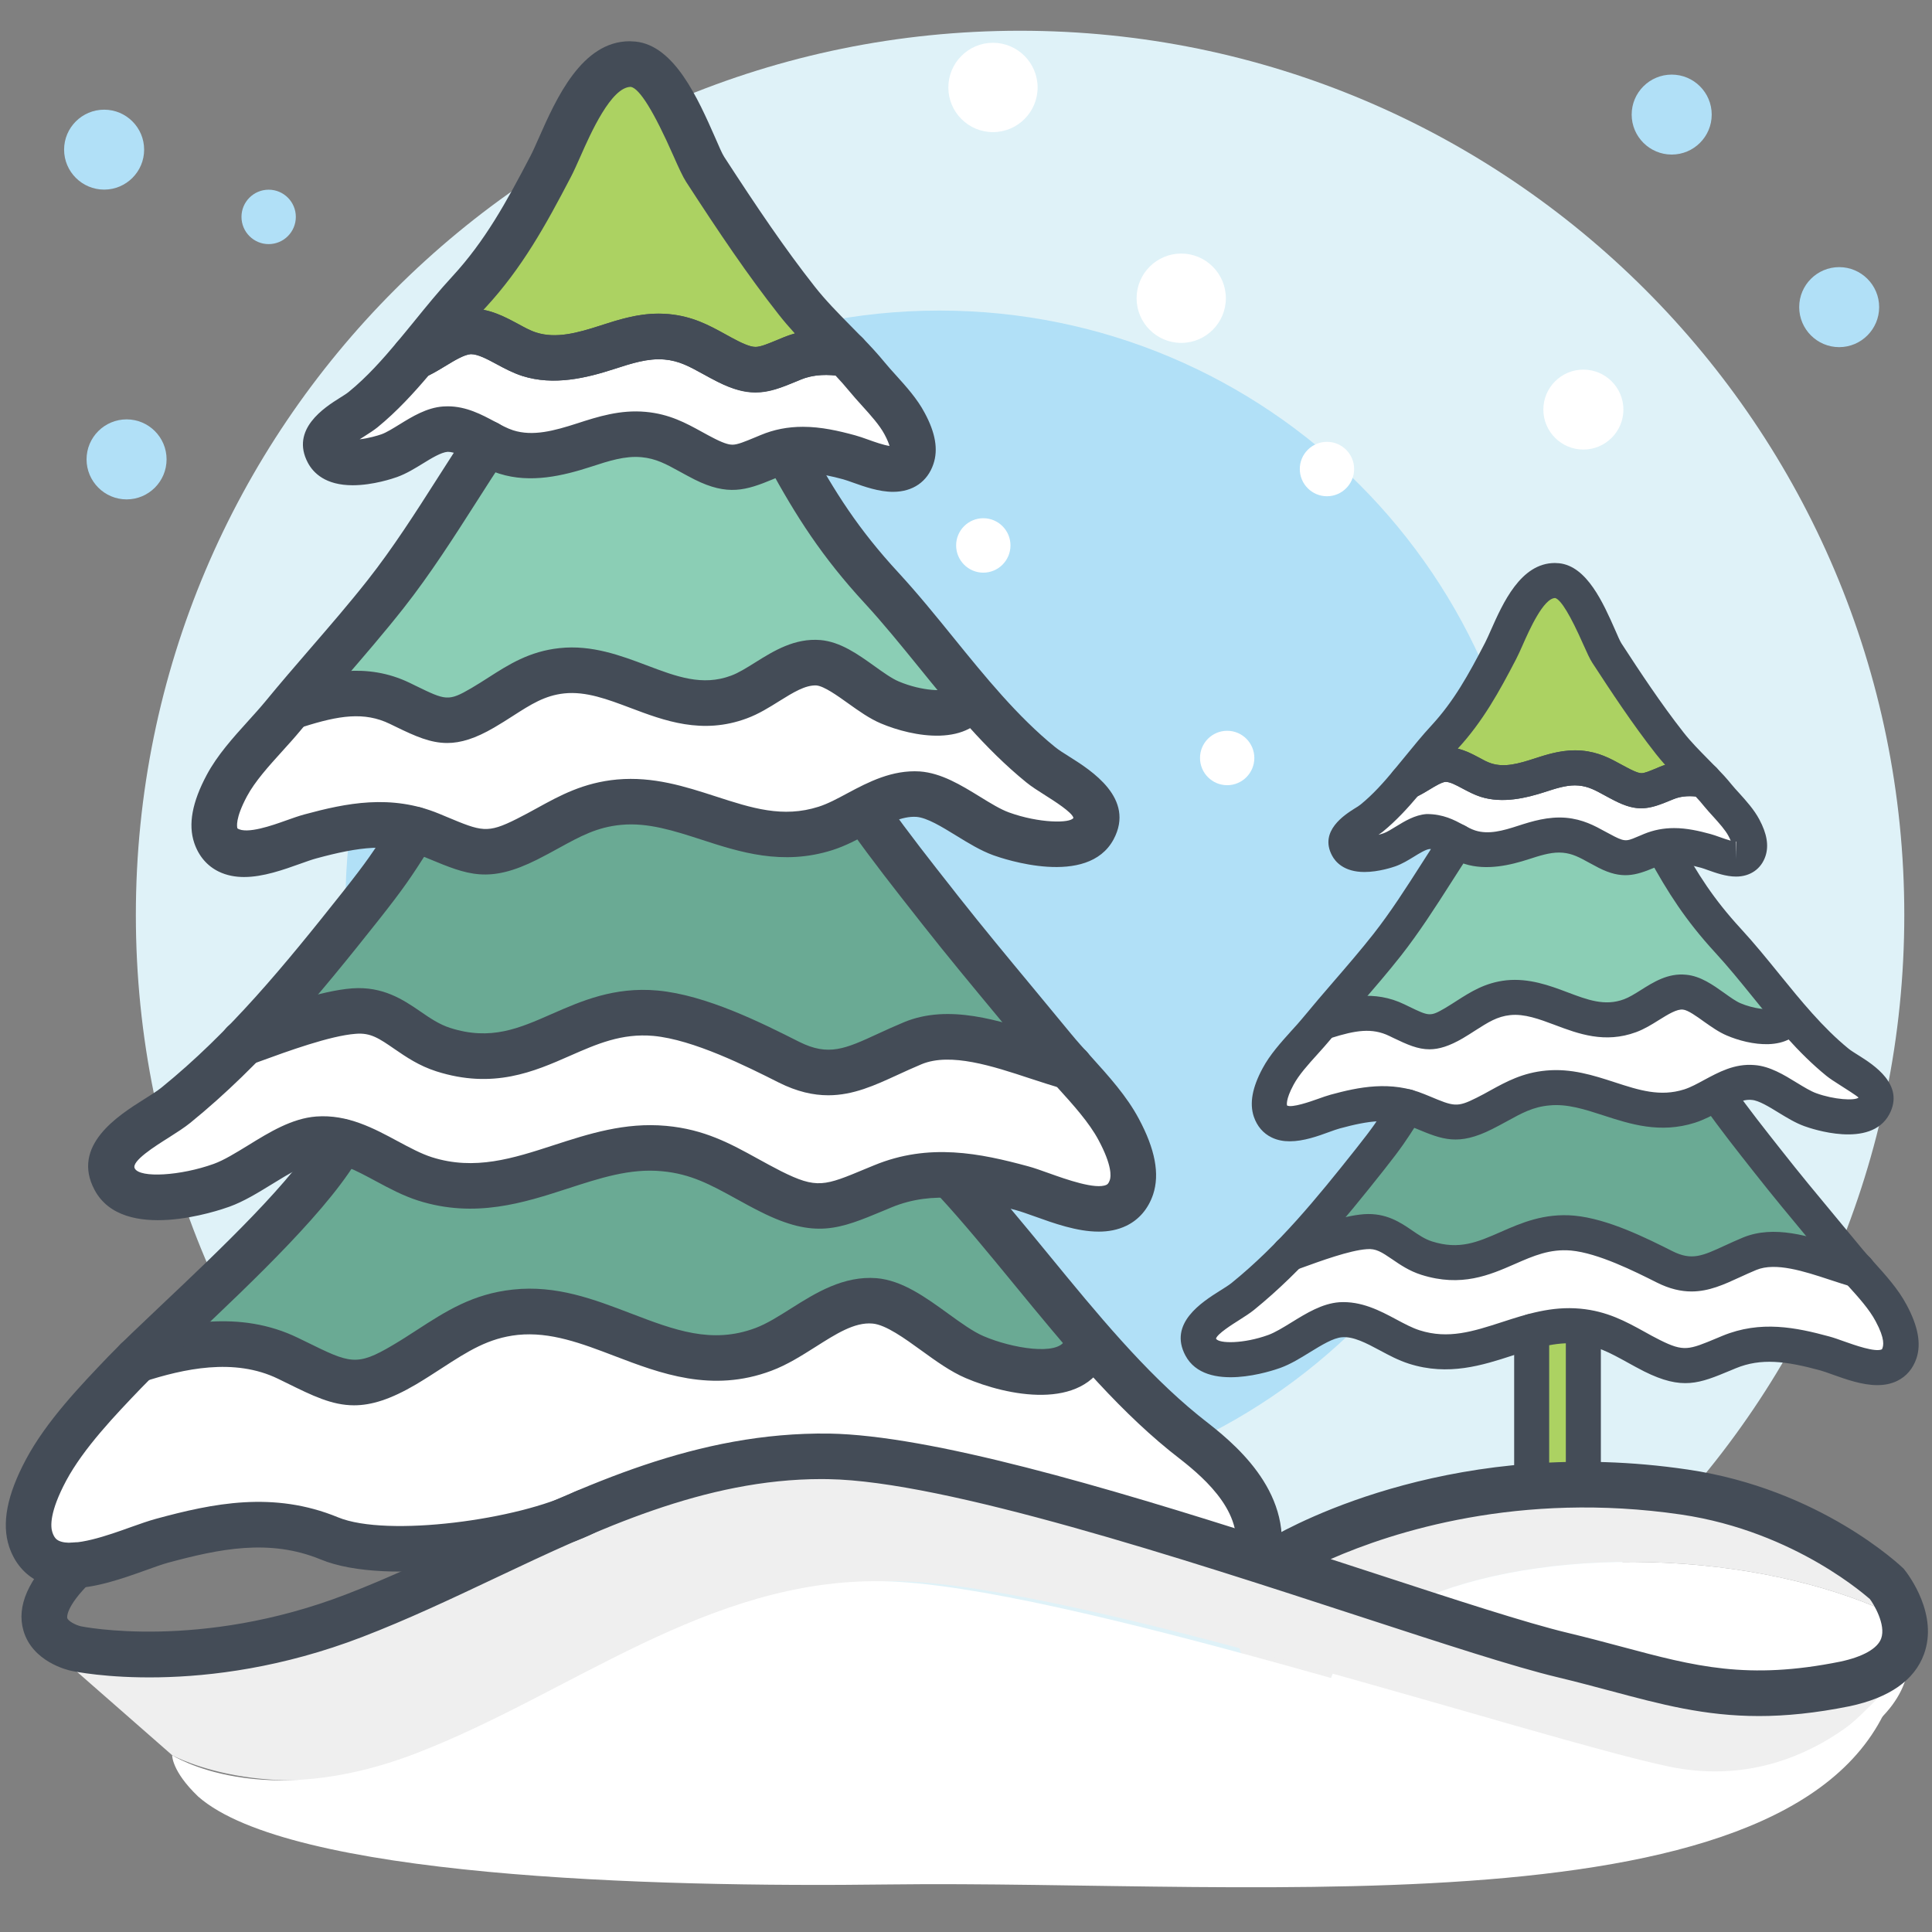 <svg id="Layer_1" enable-background="new 0 0 91 91" height="512" viewBox="0 0 91 91" width="512" xmlns="http://www.w3.org/2000/svg"><rect x="0" y="0" width="91" height="91" fill="#808080" stroke="none"/><g><g><path d="m6.399 43.098c0-23.006 18.647-41.65 41.645-41.65 23.007 0 41.651 18.644 41.651 41.65 0 22.992-18.645 41.645-41.651 41.645-22.998-.001-41.645-18.653-41.645-41.645z" fill="#dff2f8"/><path d="m16.272 42.604c0-15.452 12.527-27.976 27.976-27.976 15.452 0 27.975 12.524 27.975 27.976 0 15.444-12.523 27.972-27.975 27.972-15.448 0-27.976-12.527-27.976-27.972z" fill="#b1e0f7"/><g><path d="m78.585 73.615c4.189.217 7.963 1.16 10.751 2.521-1.821-3.104-7.81-5.615-15.01-5.985-8.741-.45-15.942 2.427-16.077 6.423-.074 2.081 1.795 4.053 4.83 5.53-.39-.666-.6-1.357-.573-2.063.135-3.998 7.335-6.875 16.079-6.426z" fill="#efefef"/><path d="m89.91 78.201c.025-.707-.184-1.399-.574-2.065-2.788-1.36-6.562-2.304-10.751-2.521-8.744-.449-15.944 2.428-16.079 6.425-.026.706.184 1.397.573 2.063 2.789 1.361 6.563 2.305 10.751 2.521 8.744.45 15.942-2.428 16.08-6.423z" fill="#fff"/></g><g><path d="m20.326 82.589c7.291-2.803 13.743-8.245 21.994-8.11 8.256.138 30.017 7.401 36.263 8.723 6.721 1.421 10.754-4.081 10.754-4.081-5.681 1.147-11.05 1.369-16.926-1.327-5.871-2.698-28.007-8.587-36.262-8.723-8.251-.137-14.7 5.306-21.995 8.109-7.294 2.803-12.214.086-12.214.086l6.171 5.408s4.921 2.719 12.215-.085z" fill="#efefef"/><path d="m89.336 79.12c-2.051 1.833-4.304 5.552-11.489 4.081-6.332-1.296-28.011-8.585-36.266-8.723-8.251-.135-14.7 5.308-21.994 8.11-7.29 2.804-11.477.085-11.477.085s-.032.747 1.225 1.948c4.29 3.774 21.186 4.288 32.52 4.14 17.523-.228 44.192 2.612 47.481-9.641z" fill="#fff"/></g><path d="m62.502 23.374c-.706 0-1.28-.575-1.28-1.283 0-.707.574-1.28 1.28-1.28s1.279.574 1.279 1.28c0 .707-.573 1.283-1.279 1.283z" fill="#fff"/><path d="m73.729 34.775c-.619 0-1.121-.503-1.121-1.122s.502-1.122 1.121-1.122c.618 0 1.118.503 1.118 1.122.001.619-.499 1.122-1.118 1.122zm0-1.444c-.179 0-.325.145-.325.322 0 .356.647.36.647 0 .001-.18-.141-.322-.322-.322z" fill="#fff"/><path d="m46.315 26.973c-.707 0-1.28-.576-1.28-1.284 0-.706.574-1.28 1.28-1.28s1.28.574 1.28 1.28c.001.707-.574 1.284-1.28 1.284z" fill="#fff"/><path d="m57.802 36.984c-.707 0-1.28-.575-1.28-1.283 0-.707.573-1.28 1.28-1.28.705 0 1.279.574 1.279 1.28 0 .708-.574 1.283-1.279 1.283z" fill="#fff"/><g><circle cx="12.654" cy="10.215" fill="#fff" r=".455"/><path d="m12.654 11.498c-.706 0-1.28-.575-1.28-1.283 0-.706.574-1.28 1.28-1.28.707 0 1.28.574 1.28 1.28.001.707-.573 1.283-1.28 1.283z" fill="#b1e0f7"/></g><g fill="#fff"><circle cx="74.58" cy="19.292" r="1.059"/><path d="m74.578 21.175c-1.039 0-1.884-.845-1.884-1.883s.845-1.883 1.884-1.883 1.887.845 1.887 1.883-.848 1.883-1.887 1.883z"/></g><g fill="#b1e0f7"><g><circle cx="86.628" cy="14.465" r="1.058"/><path d="m86.628 16.351c-1.039 0-1.883-.847-1.883-1.886s.844-1.883 1.883-1.883c1.038 0 1.883.845 1.883 1.883 0 1.039-.845 1.886-1.883 1.886z"/></g><g><circle cx="4.905" cy="7.048" r="1.06"/><path d="m4.906 8.931c-1.04 0-1.887-.845-1.887-1.883s.847-1.882 1.887-1.882c1.039 0 1.883.844 1.883 1.882.001 1.038-.844 1.883-1.883 1.883z"/></g><g><path d="m4.903 21.636c0 .586.477 1.061 1.061 1.061.583 0 1.057-.475 1.057-1.061 0-.584-.474-1.058-1.057-1.058-.584 0-1.061.474-1.061 1.058z"/><path d="m5.964 23.522c-1.04 0-1.887-.846-1.887-1.886 0-1.039.847-1.883 1.887-1.883 1.038 0 1.882.845 1.882 1.883.001 1.04-.844 1.886-1.882 1.886z"/></g><g><circle cx="78.739" cy="5.397" r="1.059"/><path d="m78.74 7.28c-1.04 0-1.886-.845-1.886-1.883s.846-1.883 1.886-1.883c1.039 0 1.884.845 1.884 1.883 0 1.039-.845 1.883-1.884 1.883z"/></g></g><g fill="#fff"><circle cx="55.637" cy="14.048" r="1.276"/><path d="m55.638 16.151c-1.16 0-2.103-.943-2.103-2.103 0-1.161.942-2.105 2.103-2.105 1.158 0 2.102.945 2.102 2.105-.001 1.16-.944 2.103-2.102 2.103z"/></g><g fill="#fff"><circle cx="46.77" cy="4.121" r="1.277"/><path d="m46.77 6.223c-1.159 0-2.102-.943-2.102-2.102 0-1.161.943-2.106 2.102-2.106s2.103.945 2.103 2.106c-.001 1.159-.944 2.102-2.103 2.102z"/></g><path d="m60.645 52.508c.403.196 1.248-.108 1.807-.307.219-.076.415-.146.576-.19 1.29-.353 2.67-.639 4.128-.042l.229.099c1.174.486 1.487.62 2.603.058.235-.117.454-.237.667-.354.739-.405 1.435-.789 2.447-.883 1.098-.098 2.084.221 3.034.531 1.181.38 2.296.74 3.57.336.328-.106.658-.283 1.005-.469.659-.353 1.333-.707 2.126-.655.61.043 1.206.408 1.779.764.361.22.7.427 1.01.54.893.324 2.276.504 2.548-.002.189-.357-.201-.692-1.039-1.22-.223-.143-.429-.272-.583-.396-.726-.592-1.38-1.27-2.003-1.975-.671.646-2.064.318-2.792.012-.332-.142-.671-.382-.997-.614-.422-.303-.857-.616-1.208-.646-.468-.05-.937.253-1.433.563-.313.194-.638.395-.98.523-1.317.486-2.435.067-3.508-.336-.783-.298-1.528-.582-2.314-.49-.72.075-1.232.403-1.825.781-.191.122-.388.249-.598.373-.551.319-.963.453-1.341.453-.478 0-.896-.208-1.484-.489l-.199-.099c-1.044-.503-2.051-.249-3.079.074-.019.008-.038-.008-.062-.005-.061.074-.128.149-.189.224-.188.228-.394.457-.603.688-.45.494-.913 1.004-1.191 1.525-.396.742-.399 1.137-.331 1.337.063.191.161.257.23.291z" fill="#fff"/><path d="m83.094 54.773c-.7-.889-1.489-1.893-2.135-2.805-.332.181-.675.355-1.035.472-1.496.477-2.776.063-4.012-.335-.925-.303-1.798-.59-2.744-.498-.863.079-1.467.409-2.165.794-.22.123-.449.247-.693.37-1.413.703-1.975.474-3.202-.04l-.229-.095c-.077-.03-.151-.034-.229-.063l-.062.094c-.491.768-.713 1.114-1.555 2.174-.919 1.162-1.839 2.298-2.806 3.376.793-.267 1.632-.514 2.287-.563.863-.072 1.432.313 1.97.686.332.23.648.444 1.058.574 1.451.461 2.477.015 3.56-.462.951-.417 1.932-.855 3.234-.731 1.499.139 3.279 1.03 4.46 1.623 1.108.56 1.779.249 2.886-.261.255-.119.525-.243.821-.366 1.271-.521 2.777-.059 4.125.384-.297-.363-.597-.726-.896-1.087-.835-1.003-1.668-2.006-2.503-3.067z" fill="#6aaa94"/><path d="m16.873 21.372c.596 0 1.28-.19 1.59-.304.293-.106.619-.303.96-.516.564-.349 1.151-.706 1.757-.751.768-.064 1.451.3 2.093.645.332.177.648.349.961.448 1.106.352 2.251.048 3.411-.326.929-.3 1.899-.616 2.967-.516.994.09 1.673.464 2.393.861.207.113.416.229.645.342 1.074.541 1.354.403 2.459-.058l.226-.093c.555-.229 1.126-.342 1.749-.342.787 0 1.563.184 2.282.377.159.042.355.112.568.19.442.155.986.351 1.396.351.327 0 .433-.116.494-.303.062-.18.055-.541-.318-1.238-.265-.497-.707-.986-1.139-1.464-.204-.225-.406-.448-.587-.67-.267-.326-.551-.636-.845-.939-.026-.006-.048-.006-.074-.009-.4-.055-.765-.074-1.097-.042-.016 0-.029.003-.042.006-.345.036-.667.113-.984.245l-.226.09c-.3.126-.564.232-.809.313-.12.039-.242.048-.354.074-.132.029-.269.061-.4.067-.032 0-.061.016-.093.016-.152 0-.313-.039-.475-.071-.052-.012-.097-.009-.148-.022-.262-.071-.539-.175-.867-.342-.236-.12-.458-.239-.671-.358-.671-.367-1.251-.687-2.07-.761-.917-.078-1.745.19-2.635.477-.813.265-1.655.539-2.574.539-.464 0-.905-.071-1.347-.21-.383-.123-.749-.32-1.1-.51-.528-.284-1.028-.551-1.534-.551l-.107.003c-.41.032-.91.334-1.394.628-.26.162-.532.319-.802.449-.033.016-.064.039-.096.051-.671.799-1.477 1.706-2.409 2.46-.149.123-.352.251-.572.39-.777.49-1.141.793-.979 1.1.125.237.555.274.797.274z" fill="#fff"/><path d="m21.835 15.284c.142-.042.287-.075.432-.084.771-.058 1.451.3 2.093.645.333.178.648.349.961.449 1.109.351 2.25.051 3.415-.326.209-.067.422-.135.635-.2.087-.026.173-.048.261-.071.136-.039.274-.078.416-.107.104-.025.209-.042.316-.061.129-.022.258-.042.39-.058.109-.009.219-.016.332-.022.071-.003.135-.013.207-.013.131 0 .268.003.405.016.993.09 1.674.464 2.393.861.206.113.416.229.645.342 1.076.542 1.354.403 2.46-.058l.226-.094c.003-.003.007-.003.01-.003.238-.097.48-.167.725-.223.064-.013.132-.019.199-.032.185-.029.378-.051.578-.061.042 0 .081-.013.126-.013-.543-.549-1.094-1.123-1.59-1.754-1.593-2.025-3.076-4.269-4.341-6.217-.145-.222-.318-.622-.542-1.125-.548-1.238-1.56-3.541-2.541-3.64-1.403-.177-2.375 2.148-3.04 3.65-.162.367-.307.693-.436.941-1.157 2.218-2.251 4.201-3.917 6.01-.406.442-.806.913-1.196 1.387.07-.029.141-.052.212-.077.056-.02.111-.046.166-.062z" fill="#acd262"/><path d="m66.181 47.724.204.098c.992.482 1.228.598 2.144.063.203-.118.391-.239.571-.354.642-.413 1.248-.801 2.138-.897.961-.101 1.818.222 2.647.536.997.374 1.936.727 3.002.336.273-.104.555-.278.851-.463.545-.342 1.165-.73 1.878-.669.548.046 1.063.42 1.566.779.306.218.593.427.854.534.574.243 1.693.489 2.027.092-.318-.379-.631-.762-.94-1.14-.568-.7-1.151-1.422-1.758-2.08-1.332-1.445-2.145-2.709-2.992-4.25-.081.026-.168.036-.248.068l-.156.064c-.835.345-1.279.497-2.227.019-.162-.081-.316-.164-.461-.245-.475-.262-.849-.467-1.396-.516-.613-.055-1.174.129-1.78.325-.852.274-1.818.517-2.741.226-.129-.042-.245-.113-.37-.171-.262.403-.522.803-.78 1.206-.738 1.161-1.506 2.357-2.364 3.45-.609.774-1.271 1.538-1.912 2.28-.139.163-.271.321-.405.482.843-.186 1.726-.219 2.648.227z" fill="#8bceb5"/><path d="m69.684 36.097c.225.119.438.236.647.3.184.061.371.09.561.103.565.029 1.148-.132 1.738-.323.238-.081.48-.151.729-.215.058-.017.115-.032.177-.045.251-.058.516-.094.783-.1.033 0 .062-.013.094-.013.094 0 .189.007.283.013.7.065 1.178.326 1.68.603.14.078.285.155.439.232.354.18.578.245.8.232.142-.013.303-.067.484-.139.105-.039.206-.08.341-.136l.158-.064c.304-.126.612-.193.949-.22.01 0 .019-.003.028-.006-.336-.342-.671-.7-.978-1.09-1.103-1.403-2.118-2.944-2.986-4.279-.105-.158-.226-.435-.38-.787-.345-.774-1.054-2.393-1.687-2.457-.919 0-1.603 1.545-2.009 2.467-.113.251-.213.48-.303.651-.797 1.529-1.548 2.896-2.703 4.146-.219.236-.428.48-.638.729.104-.026.207-.049.31-.055.54-.037 1.053.221 1.483.453z" fill="#acd262"/><path d="m65.565 39.683c.193-.071.416-.206.647-.348.397-.242.803-.494 1.242-.526l.119-.006c.51 0 .961.242 1.361.455.225.122.438.238.647.306.742.235 1.51.029 2.299-.226.645-.209 1.319-.419 2.066-.357.7.064 1.175.325 1.681.603.139.078.283.155.438.232.713.361.884.268 1.625-.039l.158-.068c.388-.161.79-.239 1.229-.239.552 0 1.09.126 1.593.262.109.029.245.077.396.132.297.106.664.235.933.235.199 0 .234-.067.264-.154.033-.087.045-.313-.212-.787-.178-.339-.481-.674-.774-.997-.138-.154-.277-.309-.403-.461-.177-.212-.36-.416-.551-.615-.168-.022-.336-.029-.5-.029-.071 0-.148-.009-.219-.006-.256.02-.504.071-.732.164l-.155.064c-.338.139-.608.229-.881.281-.07.013-.145.032-.219.036-.022 0-.044.013-.067.013-.119 0-.241-.029-.368-.055-.025-.006-.052-.006-.077-.013-.184-.048-.383-.123-.615-.239-.165-.084-.316-.168-.461-.249-.475-.258-.845-.464-1.397-.516-.605-.052-1.173.129-1.779.325-.851.278-1.818.516-2.741.226-.271-.087-.525-.226-.771-.354-.354-.19-.688-.371-1.019-.371-.329.023-.664.226-.989.422-.2.126-.404.249-.61.342-.465.548-1.019 1.171-1.654 1.689-.105.084-.247.175-.399.271-.474.3-.732.5-.647.655.121.236 1.2.068 1.542-.058z" fill="#fff"/><path d="m11.217 39.715c.631.309 1.834-.123 2.712-.438.316-.113.603-.212.835-.277 1.854-.503 3.84-.929 5.93-.064l.338.142c1.692.703 2.202.918 3.872.083.342-.174.662-.348.971-.519 1.065-.584 2.07-1.138 3.521-1.271 1.564-.138 2.992.319 4.369.768 1.732.558 3.37 1.089 5.26.487.49-.155.974-.416 1.483-.69.938-.503 1.899-1.029 3.028-.942.86.065 1.715.59 2.543 1.1.526.323 1.023.629 1.483.793 1.29.468 3.402.774 3.844-.054.353-.658-.419-1.213-1.548-1.922-.322-.203-.618-.394-.838-.571-1.09-.883-2.066-1.906-2.993-2.966-.896 1.016-2.95.542-4.011.093-.474-.196-.954-.544-1.421-.877-.629-.451-1.276-.916-1.818-.96-.732-.078-1.413.371-2.15.832-.452.28-.919.574-1.41.754-1.877.7-3.476.097-5.021-.487-1.154-.436-2.241-.855-3.421-.722-1.074.113-1.831.596-2.705 1.157-.274.174-.558.355-.861.532-.78.458-1.364.642-1.899.642-.674 0-1.273-.294-2.108-.697l-.288-.139c-1.554-.751-3.044-.377-4.559.101-.04.013-.074-.01-.113-.01-.104.123-.21.242-.31.365-.271.328-.574.66-.877.999-.655.723-1.331 1.471-1.741 2.242-.477.893-.645 1.577-.494 2.028.084.24.21.398.397.488z" fill="#fff"/><path d="m55.775 67.825c-1.438-1.166-2.776-2.544-4.062-3.993-.979 1.873-4.138 1.142-5.706.469-.644-.273-1.312-.757-1.956-1.224-.9-.65-1.829-1.322-2.628-1.394-1.061-.087-2.054.536-3.111 1.203-.626.396-1.274.807-1.944 1.058-2.58.965-4.786.122-6.92-.693-1.634-.624-3.179-1.225-4.865-1.031-1.545.165-2.616.858-3.86 1.663-.38.249-.774.503-1.199.753-1.068.633-1.852.888-2.577.888-.903 0-1.718-.399-2.886-.971l-.404-.199c-2.228-1.085-4.346-.556-6.503.136-.09.029-.181.008-.265-.022-.164.161-.316.313-.448.45-1.237 1.296-2.782 2.908-3.64 4.515-.687 1.286-.919 2.278-.693 2.952.125.378.332.633.635.777.939.456 2.647-.157 3.898-.605.433-.155.826-.295 1.148-.383 2.561-.692 5.298-1.269 8.148-.096l.472.197c2.412 1.007 3.138 1.308 5.524.111.479-.24.925 1.166 1.357.927 1.467-.806 4.501-3.218 6.488-3.397 1.605-.145 1.442.185 2.586.507 3.398-1.322 6.987-2.311 10.792-1.354 3.512.883 10.792 2.742 16.083 4.46-.377-2.565-2.381-4.822-3.464-5.704z" fill="#fff"/><path d="m72.737 70.333c.547-.127 1.118-.244 1.711-.353v-7.157c-.59-.04-1.154.034-1.711.172z" fill="#acd262"/><path d="m88.985 62.011c-.323-.604-.854-1.196-1.371-1.767-.035-.037-.063-.072-.097-.107-.311-.089-.633-.192-.974-.303-1.264-.419-2.696-.891-3.763-.447-.288.116-.552.238-.796.352-.707.325-1.349.623-2.084.623-.436 0-.899-.106-1.432-.37-1.128-.566-2.835-1.426-4.201-1.552-1.107-.098-1.971.274-2.876.673-1.161.511-2.36 1.036-4.069.491-.51-.162-.903-.432-1.249-.67-.495-.339-.88-.603-1.506-.562-.879.066-2.286.581-3.218.919l-.226.083c-.674.689-1.37 1.355-2.122 1.965-.174.144-.412.294-.67.456-1.022.646-1.468 1.031-1.222 1.493.341.637 2.005.395 3.021.026.364-.131.758-.373 1.178-.631.66-.407 1.348-.829 2.041-.881.883-.082 1.677.351 2.428.755.406.216.79.423 1.177.547 1.499.475 2.796.058 4.17-.391 1.099-.356 2.241-.721 3.491-.609 1.165.105 1.968.548 2.821 1.018.245.137.497.273.768.412 1.315.658 1.719.491 3.061-.071l.268-.11c1.667-.69 3.256-.354 4.739.048.188.051.417.134.668.223.693.248 1.645.589 2.139.354.142-.068.234-.188.299-.376.116-.349-.016-.885-.393-1.591z" fill="#fff"/><path d="m19.271 32.757.291.142c1.454.703 1.844.893 3.23.083.293-.17.567-.345.832-.515.922-.591 1.793-1.148 3.063-1.284 1.377-.139 2.606.319 3.799.771 1.466.555 2.85 1.077 4.442.487.413-.152.823-.409 1.258-.68.822-.513 1.68-1.042 2.663-.955.765.064 1.506.597 2.226 1.112.448.323.874.626 1.261.787.842.355 2.657.799 3.141.03-.484-.574-.96-1.151-1.425-1.729-.825-1.019-1.68-2.07-2.563-3.028-1.954-2.118-3.132-3.966-4.376-6.232-.155.039-.316.061-.46.123l-.226.09c-1.19.497-1.8.713-3.147.036-.239-.119-.458-.239-.671-.358-.669-.368-1.251-.687-2.073-.761-.913-.077-1.742.19-2.634.477-.809.264-1.651.539-2.57.539-.465 0-.907-.071-1.348-.21-.216-.067-.423-.161-.625-.265-.397.606-.791 1.213-1.177 1.822-1.077 1.683-2.187 3.421-3.431 5.001-.888 1.129-1.848 2.242-2.777 3.315-.279.322-.541.642-.818.961 1.307-.33 2.68-.449 4.115.241z" fill="#8bceb5"/><path d="m44.951 55.864c-.026-.03-.023-.07-.039-.104-.955-.033-1.919.089-2.906.499l-.386.159c-2.013.838-2.932 1.223-5.23.073-.406-.204-.784-.413-1.151-.614-1.2-.661-2.238-1.23-3.734-1.367-1.644-.157-3.128.332-4.708.847-2.051.664-4.169 1.351-6.639.565-.642-.205-1.265-.539-1.867-.861-.597-.322-1.181-.613-1.764-.8-1.419 2.407-4.992 5.791-7.646 8.297-.303.285-.586.553-.858.812 1.903-.524 3.908-.776 5.994.242l.406.199c2.045 1.007 2.664 1.308 4.679.116.413-.244.796-.495 1.171-.737 1.276-.825 2.479-1.605 4.22-1.792 1.883-.193 3.593.451 5.246 1.083 2.086.798 4.053 1.553 6.336.689.594-.22 1.177-.59 1.793-.979 1.126-.714 2.283-1.443 3.628-1.328 1.025.089 2.047.83 3.037 1.545.636.462 1.238.897 1.8 1.135 1.002.43 4.023 1.327 4.688-.143.035-.078.105-.121.173-.162-.896-1.034-1.775-2.089-2.637-3.138-1.233-1.505-2.397-2.924-3.606-4.236z" fill="#6aaa94"/><path d="m44.006 42.84c-1.022-1.296-2.18-2.767-3.114-4.096-.017-.02-.007-.048-.017-.07-.513.277-1.047.561-1.6.738-2.146.684-3.985.087-5.765-.49-1.357-.438-2.637-.854-4.041-.729-1.28.116-2.166.606-3.195 1.171-.318.177-.648.357-1 .535-2.005 1.006-2.808.67-4.559-.058l-.338-.142c-.14-.058-.274-.097-.413-.138l-.146.226c-.712 1.109-1.034 1.615-2.256 3.157-1.429 1.802-2.861 3.56-4.373 5.223 1.261-.44 2.664-.876 3.711-.955 1.235-.102 2.028.451 2.793.979.474.323.961.661 1.57.854 2.151.683 3.66.024 5.26-.681 1.367-.602 2.782-1.218 4.646-1.051 2.169.199 4.743 1.492 6.445 2.35 1.664.836 2.712.354 4.295-.379.371-.169.765-.352 1.196-.531 1.87-.77 4.131-.027 6.127.628.055.019.104.031.158.05-.52-.631-1.039-1.258-1.558-1.882-1.187-1.432-2.416-2.912-3.628-4.45z" fill="#6aaa94"/><path d="m10.559 55.439c.542-.195 1.119-.551 1.732-.927.951-.586 1.935-1.19 2.918-1.265 1.267-.112 2.393.504 3.476 1.085.594.318 1.155.619 1.726.803 2.216.704 4.117.088 6.133-.565 1.589-.518 3.228-1.049 5.037-.882 1.67.15 2.831.789 4.06 1.466.358.196.725.399 1.122.598 1.958.985 2.558.73 4.543-.095l.39-.162c2.389-.986 4.68-.507 6.823.075.271.072.6.189.961.319 1.028.369 2.438.874 3.192.507.231-.111.393-.311.494-.607.18-.539-.014-1.349-.575-2.4-.478-.896-1.261-1.763-2.019-2.601-.052-.06-.1-.116-.151-.174-.458-.129-.941-.284-1.445-.45-1.859-.61-3.968-1.308-5.551-.648-.42.174-.806.352-1.167.518-1.042.48-1.948.899-2.974.899-.619 0-1.277-.152-2.038-.533-1.648-.828-4.137-2.081-6.149-2.265-1.661-.161-2.909.401-4.24.984-1.67.734-3.392 1.492-5.843.711-.723-.232-1.287-.618-1.787-.959-.706-.487-1.325-.9-2.26-.837-1.292.099-3.263.817-4.701 1.342l-.361.131c-.984 1.006-2 1.978-3.092 2.868-.261.21-.604.426-.964.654-1.296.816-2.25 1.504-1.818 2.317.581 1.098 3.302.538 4.528.093z" fill="#fff"/><g><path d="m82.84 80.828c-2.556 0-4.606-.549-6.993-1.188-.785-.209-1.612-.43-2.512-.646-2.003-.479-5.381-1.582-9.294-2.859-8.244-2.69-19.533-6.376-25.021-6.465-.106-.004-.213-.004-.318-.004-5.519 0-10.532 2.372-15.384 4.667-2.033.962-4.134 1.955-6.258 2.771-7.504 2.889-13.459 1.647-13.707 1.593-.18-.037-1.824-.427-2.248-1.89-.334-1.155.221-2.419 1.699-3.857.425-.413 1.104-.403 1.516.022.414.423.405 1.102-.021 1.517-1.252 1.221-1.133 1.717-1.131 1.722.039.142.385.33.645.39.048.01 5.6 1.144 12.477-1.499 2.05-.787 4.113-1.764 6.11-2.709 5.166-2.444 10.426-4.951 16.655-4.87 4.763.079 13.014 2.505 20.702 4.967 1.384-.809 8.978-4.863 19.741-3.272 6.223.916 10.008 4.517 10.167 4.668.261.319 1.637 2.167.957 4.028-.449 1.228-1.625 2.051-3.498 2.451-1.62.327-3.015.463-4.284.463zm-20.163-7.393c.687.222 1.364.444 2.028.66 3.869 1.265 7.212 2.354 9.13 2.813.918.22 1.763.444 2.565.659 3.431.918 5.912 1.58 10.289.696 1.059-.227 1.744-.614 1.916-1.086.24-.655-.366-1.648-.532-1.86-.018 0-3.443-3.175-8.887-3.979-7.618-1.114-13.581.812-16.509 2.097z" fill="#444c57"/></g><g fill="#444c57"><g><path d="m42.064 23.166c-.666 0-1.348-.243-1.896-.438-.171-.061-.326-.118-.453-.152-1.057-.288-2.169-.473-3.077-.1l-.227.095c-1.27.529-2.134.796-3.695.015-.243-.123-.472-.249-.693-.37-.654-.36-1.128-.62-1.81-.682-.781-.072-1.544.179-2.372.449-1.311.425-2.844.796-4.322.327-.443-.142-.834-.352-1.21-.555-.454-.243-.883-.474-1.222-.474-.308.021-.774.308-1.148.538-.392.24-.796.491-1.232.648-.184.066-1.131.389-2.096.389-1.275 0-1.85-.574-2.109-1.057-.841-1.581.801-2.616 1.503-3.058.161-.102.314-.194.423-.284.854-.695 1.596-1.533 2.271-2.336.111-.134.253-.237.415-.303.254-.104.517-.271.786-.434.604-.37 1.288-.785 2.055-.843.027-.001.193-.008.221-.008.879 0 1.599.387 2.234.729.283.153.56.31.849.401.93.298 1.938.021 3.008-.324.989-.321 2.033-.655 3.227-.545 1.133.104 1.908.529 2.657.941.197.108.398.221.616.33.493.248.707.275.822.275.234 0 .57-.14 1.083-.353l.234-.097c.97-.398 2.043-.461 3.138-.276.226.038.433.146.592.31.356.368.703.742 1.029 1.139.166.203.351.408.54.616.467.518.998 1.103 1.347 1.765.508.938.645 1.729.413 2.411-.278.832-.971 1.311-1.901 1.311zm-4.245-3.063c.864 0 1.692.192 2.458.401.17.045.381.119.613.202.308.111.711.254 1.008.299-.034-.116-.101-.294-.237-.547-.231-.434-.646-.893-1.048-1.338-.213-.234-.421-.466-.609-.695-.21-.256-.43-.502-.654-.74-.575-.064-1.13-.013-1.626.192l-.227.094c-1.271.53-2.132.796-3.693.014-.244-.123-.47-.247-.688-.367-.656-.361-1.13-.623-1.817-.684-.785-.068-1.542.18-2.371.448-1.312.426-2.844.796-4.323.328-.443-.143-.835-.352-1.211-.555-.452-.243-.88-.474-1.218-.474-.313.021-.782.308-1.16.537-.281.173-.56.339-.832.473-.674.795-1.478 1.682-2.4 2.434-.17.136-.394.283-.637.436-.058.037-.13.083-.207.131.416-.047.837-.169 1.037-.24.226-.082.535-.274.835-.458.603-.372 1.287-.792 2.055-.848.026-.002.192-.008.218-.008.88 0 1.603.389 2.238.73.282.152.561.308.848.4.932.297 1.938.021 3.008-.324.989-.321 2.036-.653 3.229-.545 1.126.102 1.9.528 2.648.939.198.109.403.222.622.332.493.249.707.276.822.276.236 0 .574-.14 1.086-.353l.233-.097c.634-.267 1.288-.393 2-.393z"/><path d="m35.589 18.489c-.546 0-1.081-.152-1.785-.505-.244-.123-.47-.247-.688-.367-.656-.361-1.13-.623-1.817-.684-.785-.068-1.542.18-2.371.448-1.312.426-2.844.796-4.323.328-.443-.143-.835-.352-1.211-.555-.452-.243-.88-.474-1.218-.474-.313.021-.782.308-1.16.537-.371.226-.738.445-1.089.589-.453.188-.98.039-1.273-.36-.291-.398-.273-.943.042-1.322.272-.324.539-.653.807-.98.587-.724 1.175-1.444 1.795-2.115 1.542-1.671 2.543-3.487 3.691-5.689.118-.226.248-.524.398-.861.8-1.806 2.007-4.536 4.272-4.536.036 0 .235.012.27.015 1.84.183 2.946 2.688 3.754 4.518.18.411.321.75.431.919 1.537 2.367 2.849 4.311 4.261 6.104.508.646 1.079 1.225 1.682 1.838l.583.593c.32.334.393.835.176 1.245-.214.41-.659.645-1.127.558-.691-.114-1.375-.1-1.965.145l-.227.094c-.698.287-1.246.517-1.908.517zm-4.563-3.715c.155 0 .31.006.467.021 1.133.104 1.908.529 2.657.941.197.108.398.221.616.33.493.248.707.275.822.275.234 0 .57-.14 1.083-.353l.234-.097c.177-.072.354-.133.533-.185-.257-.282-.51-.574-.752-.882-1.461-1.855-2.804-3.845-4.372-6.264-.147-.226-.353-.67-.595-1.22-.918-2.081-1.595-3.174-2.005-3.248h-.002c-.922 0-1.896 2.197-2.363 3.254-.171.385-.323.727-.458.985-1.18 2.264-2.297 4.29-4.017 6.152-.034.036-.067.072-.101.109.618.121 1.152.41 1.636.669.283.153.56.31.849.401.93.298 1.938.021 3.008-.324.858-.277 1.745-.564 2.76-.564z"/></g><path d="m11.499 41.309c-.414 0-.819-.073-1.195-.255-.548-.266-.947-.733-1.156-1.354-.291-.872-.096-1.919.59-3.202.498-.932 1.237-1.749 1.953-2.541.289-.318.573-.633.829-.944.666-.811 1.367-1.624 2.074-2.442.924-1.069 1.857-2.147 2.726-3.25 1.191-1.514 2.229-3.137 3.326-4.858.465-.728.93-1.455 1.408-2.175.328-.492.995-.627 1.488-.301.493.329.628.994.301 1.488-.471.709-.93 1.428-1.388 2.145-1.077 1.686-2.191 3.431-3.449 5.028-.889 1.128-1.842 2.233-2.787 3.328-.695.802-1.384 1.602-2.04 2.4-.278.338-.585.677-.896 1.02-.629.695-1.278 1.413-1.651 2.112-.558 1.043-.471 1.442-.448 1.511.44.288 1.668-.152 2.26-.363.334-.12.638-.226.885-.293 1.969-.534 4.081-.974 6.353-.036l.346.144c1.659.692 1.914.803 3.314.099.336-.168.647-.339.95-.505 1.077-.593 2.191-1.205 3.779-1.35 1.701-.15 3.192.328 4.634.795 1.699.551 3.163 1.028 4.856.487.431-.137.888-.382 1.372-.643.977-.523 2.093-1.099 3.393-1.018 1.017.076 1.94.643 2.835 1.193.497.307.968.595 1.364.738 1.414.513 2.895.521 3.036.255-.066-.264-.913-.798-1.318-1.055-.346-.218-.666-.423-.902-.616-1.942-1.577-3.534-3.539-5.073-5.438-.818-1.006-1.661-2.047-2.529-2.989-2.033-2.202-3.244-4.111-4.535-6.478-.284-.521-.094-1.172.428-1.456s1.172-.09 1.455.427c1.247 2.28 2.336 4.001 4.229 6.053.915.992 1.78 2.059 2.618 3.093 1.47 1.812 2.991 3.687 4.761 5.123.181.148.427.3.691.466 1.006.634 3.097 1.953 2.067 3.882-1.221 2.279-5.206.914-5.659.752-.603-.218-1.19-.58-1.758-.929-.675-.415-1.374-.844-1.873-.881-.687-.045-1.431.347-2.217.769-.548.293-1.115.598-1.734.795-2.354.75-4.379.091-6.169-.49-1.292-.417-2.515-.816-3.777-.698-1.143.104-1.936.541-2.941 1.092-.326.179-.66.363-1.019.543-2.276 1.14-3.282.721-5.104-.035l-.341-.142c-1.497-.62-2.958-.422-4.969.124-.205.056-.454.145-.728.243-.814.291-1.766.632-2.665.632z"/><path d="m21.062 34.996c-.782 0-1.492-.313-2.418-.764l-.283-.137c-1.207-.585-2.407-.392-4.072.137-.571.181-1.169-.137-1.348-.699-.178-.566.135-1.169.7-1.348 1.666-.523 3.61-1.006 5.652-.024l.29.142c1.411.685 1.53.745 2.615.111.284-.167.551-.337.807-.501.948-.608 1.927-1.235 3.349-1.386 1.523-.165 2.894.354 4.102.809 1.407.533 2.622.995 3.982.487.349-.129.731-.368 1.135-.621.871-.545 1.856-1.155 3.071-1.055.945.084 1.762.668 2.552 1.233.399.286.814.583 1.134.716 1.116.473 2.251.484 2.34.294.246-.539.885-.772 1.422-.528.539.249.774.886.527 1.424-.9 1.956-3.643 1.416-5.125.789-.538-.226-1.051-.594-1.547-.948-.505-.361-1.132-.81-1.493-.842-.522-.025-1.102.336-1.744.735-.479.3-.975.61-1.527.814-2.106.787-3.903.108-5.487-.49-1.078-.406-2.096-.792-3.118-.684-.917.097-1.577.521-2.414 1.058-.281.181-.571.366-.884.548-.892.521-1.579.73-2.218.73z"/><path d="m16.677 66.192c-1.042 0-1.956-.45-3.176-1.052l-.397-.194c-2.079-1.014-4.473-.463-6.326.131-.571.187-1.169-.129-1.35-.695-.18-.563.131-1.167.695-1.349 2.235-.713 5.154-1.363 7.921-.014l.403.196c2.037 1.001 2.348 1.155 4.055.142.405-.238.781-.483 1.147-.72 1.345-.871 2.615-1.694 4.51-1.896 2.053-.224 3.828.463 5.556 1.123 2.047.782 3.811 1.459 5.867.688.53-.197 1.086-.549 1.675-.921 1.161-.733 2.469-1.55 4.036-1.427 1.208.106 2.304.9 3.364 1.668.606.439 1.181.854 1.672 1.063 1.341.575 3.493.929 3.831.192.243-.542.88-.782 1.42-.534.54.245.779.882.533 1.421-1.121 2.467-4.691 1.725-6.626.896-.712-.303-1.412-.809-2.089-1.3-.785-.568-1.677-1.214-2.296-1.268-.854-.079-1.741.498-2.697 1.103-.657.415-1.333.844-2.07 1.119-2.804 1.055-5.238.127-7.387-.694-1.558-.596-3.022-1.151-4.56-.994-1.386.148-2.351.772-3.573 1.564-.387.251-.788.511-1.218.767-1.196.703-2.097.985-2.92.985z"/><path d="m51.747 58.011c-1.019 0-2.105-.39-3.036-.725-.319-.113-.609-.218-.847-.283-1.972-.535-3.906-.944-5.87-.135l-.383.16c-2.074.864-3.217 1.34-5.781.052-.415-.207-.799-.418-1.171-.624-1.183-.65-2.116-1.164-3.475-1.289-1.512-.146-2.932.326-4.445.816-2.05.666-4.369 1.418-7.043.566-.702-.224-1.35-.569-1.977-.907-.937-.502-1.813-.986-2.66-.912-.625.046-1.453.557-2.252 1.048-.649.398-1.32.813-2.002 1.059-.51.185-5.007 1.725-6.35-.789-1.121-2.098 1.129-3.513 2.336-4.275.313-.197.606-.378.819-.55 3.207-2.604 5.759-5.708 8.525-9.2 1.174-1.483 1.466-1.937 2.167-3.032l.323-.503c.322-.498.987-.64 1.483-.323.498.321.643.985.322 1.483l-.32.5c-.721 1.125-1.052 1.64-2.291 3.207-2.745 3.464-5.485 6.797-8.857 9.533-.267.217-.633.452-1.026.702-.618.388-1.768 1.111-1.588 1.445.244.464 2.161.348 3.725-.216.476-.173 1.025-.512 1.609-.869 1.017-.628 2.072-1.274 3.215-1.361 1.479-.11 2.726.566 3.835 1.163.566.303 1.102.592 1.613.755 2.014.639 3.819.056 5.729-.565 1.653-.536 3.357-1.089 5.303-.912 1.806.164 3.025.836 4.316 1.547.35.192.711.392 1.098.588 1.691.845 2.043.696 3.993-.118l.391-.161c2.585-1.067 5-.562 7.251.048.283.075.627.2 1.006.335.765.273 2.186.78 2.687.536.034-.018.097-.049.156-.226.055-.161.113-.676-.532-1.879-.439-.824-1.194-1.66-1.925-2.467-.364-.402-.723-.799-1.045-1.192-.587-.716-1.173-1.422-1.757-2.128-1.198-1.444-2.395-2.883-3.592-4.405l-.208-.266c-1.024-1.3-2.183-2.775-3.128-4.115-.342-.483-.226-1.153.259-1.495.486-.34 1.153-.224 1.495.26.912 1.292 2.052 2.744 3.061 4.022l.207.266c1.188 1.506 2.372 2.932 3.558 4.361.589.708 1.176 1.419 1.766 2.137.302.368.636.739.977 1.113.816.905 1.663 1.84 2.226 2.897.774 1.44.994 2.61.677 3.57-.229.68-.665 1.188-1.259 1.476-.409.198-.851.277-1.308.277z"/><path d="m39.013 51.589c-.705 0-1.467-.167-2.33-.599-1.506-.759-4.023-2.024-5.91-2.198-1.494-.132-2.666.384-3.917.933-1.699.749-3.624 1.593-6.308.735-.817-.262-1.423-.678-1.958-1.045-.739-.508-1.133-.782-1.84-.721-1.199.09-3.198.818-4.519 1.301l-.406.147c-.563.198-1.173-.088-1.375-.644-.202-.557.087-1.173.643-1.373l.402-.146c1.519-.554 3.598-1.313 5.094-1.426 1.443-.104 2.397.528 3.217 1.093.453.311.881.604 1.394.769 1.917.614 3.249.022 4.793-.657 1.378-.604 2.931-1.288 4.976-1.103 2.294.209 4.934 1.538 6.678 2.418 1.379.688 2.162.332 3.721-.389.38-.175.784-.359 1.224-.542 2.099-.864 4.483-.08 6.586.61.522.174 1.027.34 1.497.469.573.154.912.743.755 1.315-.154.571-.741.911-1.314.755-.506-.136-1.048-.315-1.609-.498-1.751-.578-3.731-1.229-5.095-.669-.412.172-.79.347-1.144.509-1.058.486-2.076.956-3.255.956z"/><path d="m3.304 74.81c-.519 0-1.021-.089-1.477-.312-.659-.319-1.142-.889-1.395-1.642-.364-1.094-.104-2.442.794-4.122.96-1.799 2.579-3.487 3.879-4.845.582-.606 1.471-1.447 2.495-2.416 2.683-2.536 6.357-6.007 7.532-8.207.279-.521.924-.721 1.453-.439.522.277.719.929.44 1.451-1.34 2.509-5.161 6.119-7.95 8.755-.994.937-1.855 1.753-2.42 2.341-1.211 1.262-2.715 2.833-3.538 4.37-.782 1.466-.743 2.153-.649 2.432.087.261.199.344.295.392.69.336 2.381-.272 3.393-.636.451-.16.862-.305 1.197-.395 2.668-.725 5.525-1.324 8.571-.068 2.315.954 8.527.112 11.148-1.205.534-.262 1.177-.05 1.441.478.266.53.052 1.176-.477 1.442-2.852 1.43-9.784 2.573-12.932 1.268-2.422-.995-4.782-.494-7.19.154-.291.079-.645.21-1.036.35-1.099.392-2.388.854-3.574.854z"/><path d="m59.24 74.37c-.065 0-.13-.006-.198-.019-.582-.108-.967-.669-.857-1.251.381-2.051-1.754-3.718-2.78-4.52l-.31-.244c-2.692-2.186-5.041-5.051-7.313-7.82-1.226-1.493-2.383-2.907-3.581-4.207-.401-.434-.375-1.113.062-1.516.435-.397 1.114-.376 1.515.062 1.242 1.344 2.473 2.849 3.665 4.301 2.203 2.688 4.481 5.465 7.007 7.514l.276.22c1.254.979 4.188 3.271 3.567 6.604-.095.516-.547.876-1.053.876z"/></g><g fill="#444c57"><g><path d="m81.771 41.288c-.473 0-.948-.171-1.332-.307-.114-.042-.222-.081-.307-.105-.845-.227-1.479-.309-2.062-.069l-.162.068c-.883.366-1.521.552-2.608 0-.163-.083-.317-.167-.468-.25-.444-.244-.766-.419-1.223-.461l-.178-.008c-.451 0-.921.151-1.416.311-.865.282-1.99.551-3.024.226-.286-.092-.568-.237-.848-.387-.304-.163-.59-.316-.805-.316-.174.013-.497.21-.73.355-.275.169-.561.343-.87.455-.128.045-.795.272-1.471.272-.97 0-1.374-.485-1.526-.775-.618-1.156.605-1.925 1.064-2.216.108-.066.209-.126.281-.187.585-.474 1.09-1.046 1.548-1.594.087-.102.196-.183.321-.234.171-.069.347-.182.528-.293.424-.258.902-.55 1.451-.592.735-.032 1.309.279 1.731.504.19.104.377.21.573.271.629.203 1.294.013 2.016-.221.653-.213 1.409-.451 2.253-.379.798.072 1.341.371 1.864.658.136.072.272.148.42.222.322.163.455.182.526.182.145 0 .37-.094.713-.236l.155-.066c.682-.281 1.429-.324 2.206-.195.174.029.335.113.458.238.248.255.489.516.713.795.105.128.23.266.359.406.326.361.695.769.944 1.234.358.667.455 1.233.293 1.725-.2.608-.719.969-1.387.969zm0-1.648v.822l.019-.827c-.008.002-.015.003-.019.005zm-2.92-.636c.601 0 1.178.134 1.712.279.119.032.27.084.432.142.159.057.355.127.524.171-.024-.06-.06-.134-.106-.221-.153-.287-.438-.601-.712-.906-.146-.159-.288-.316-.417-.472-.135-.171-.276-.33-.42-.482-.381-.037-.727-.003-1.047.131-1.167.483-1.666.624-2.766.066-.165-.083-.319-.168-.471-.25-.444-.244-.766-.419-1.223-.461l-.178-.008c-.451 0-.92.152-1.413.313-.871.28-1.987.556-3.029.224-.286-.092-.568-.239-.853-.39-.301-.162-.584-.313-.793-.313-.184.013-.509.211-.748.356-.19.116-.379.228-.563.319-.464.548-1.015 1.156-1.652 1.675-.059.044-.126.093-.199.143.104-.027.192-.055.25-.076.15-.053.359-.182.563-.308.42-.257.896-.55 1.443-.592.006-.001.015-.001.021-.001.771 0 1.292.28 1.714.506.189.104.377.208.569.269.628.198 1.297.012 2.017-.223.652-.21 1.411-.446 2.253-.377.798.073 1.341.371 1.864.658.135.074.272.148.42.223.555.283.625.2 1.23-.05l.164-.07c.449-.184.912-.275 1.414-.275z"/><path d="m77.319 38.069c-.393 0-.771-.106-1.269-.358-.165-.083-.319-.168-.471-.25-.444-.244-.766-.419-1.223-.461l-.178-.008c-.451 0-.92.152-1.413.313-.865.279-1.99.555-3.029.224-.286-.092-.568-.239-.853-.39-.301-.162-.584-.313-.793-.313-.184.013-.509.211-.748.356-.26.158-.519.312-.763.411-.348.145-.752.03-.979-.278-.225-.306-.212-.726.032-1.015l.54-.656c.412-.504.82-1.008 1.255-1.477 1.059-1.149 1.741-2.389 2.521-3.89.08-.156.171-.361.273-.591.56-1.261 1.402-3.168 3.017-3.168.028 0 .169.008.196.011 1.313.132 2.084 1.878 2.646 3.152.122.278.218.507.292.622.862 1.326 1.869 2.851 2.925 4.195.354.452.753.851 1.146 1.251l.406.413c.249.256.304.642.137.958-.164.313-.508.493-.864.43-.469-.078-.915-.071-1.309.095-.636.265-1.02.424-1.494.424zm-3.139-2.728c.108 0 .218.005.329.015.798.072 1.341.371 1.864.658.136.072.272.148.42.222.322.163.455.182.526.182.145 0 .37-.094.713-.236l.155-.066c.08-.032.161-.063.243-.088-.148-.166-.291-.335-.43-.511-1.099-1.398-2.128-2.959-3.009-4.313-.103-.157-.248-.47-.419-.856-.601-1.359-1.043-2.093-1.318-2.18-.554 0-1.232 1.532-1.521 2.185-.119.27-.226.508-.319.687-.804 1.546-1.566 2.934-2.752 4.224.408.101.728.273 1.005.421.19.104.377.21.573.271.629.203 1.294.013 2.016-.221.568-.185 1.211-.394 1.924-.394z"/></g><path d="m60.751 53.757c-.297 0-.586-.05-.854-.181-.398-.191-.689-.532-.841-.981-.209-.626-.074-1.369.413-2.274.346-.648.861-1.216 1.356-1.767.198-.216.391-.428.565-.642.458-.557.94-1.119 1.43-1.686.633-.733 1.272-1.473 1.866-2.228.816-1.04 1.53-2.155 2.285-3.337.319-.498.637-.997.965-1.49.255-.384.768-.479 1.145-.232.381.253.484.764.231 1.145-.322.485-.637.976-.949 1.465-.743 1.165-1.513 2.365-2.379 3.47-.611.775-1.267 1.535-1.914 2.287-.479.554-.955 1.104-1.404 1.654-.192.233-.404.465-.616.702-.429.474-.873.965-1.125 1.437-.383.711-.307.961-.304.971.226.125 1.111-.188 1.443-.306.23-.083.44-.156.611-.203 1.304-.355 2.832-.682 4.423-.021l.236.096c1.14.478 1.286.538 2.209.074.235-.116.451-.235.66-.352.746-.41 1.517-.832 2.622-.933 1.186-.11 2.226.226 3.224.55 1.154.376 2.146.697 3.281.337.313-.101.619-.271.927-.438.681-.364 1.437-.789 2.38-.708.723.051 1.398.466 1.993.832.339.206.656.401.922.496.83.301 1.801.361 1.988.205-.079-.085-.626-.431-.889-.598-.24-.151-.462-.295-.627-.428-1.34-1.09-2.436-2.439-3.495-3.746-.569-.703-1.139-1.404-1.74-2.057-1.4-1.523-2.235-2.839-3.13-4.468-.219-.4-.072-.901.328-1.121.396-.217.899-.076 1.12.327.854 1.559 1.603 2.738 2.896 4.143.625.679 1.216 1.405 1.808 2.136 1.008 1.241 2.048 2.523 3.255 3.505.12.099.289.199.467.313.715.449 2.199 1.386 1.454 2.783-.881 1.638-3.681.672-3.997.557-.421-.151-.829-.402-1.223-.642-.436-.268-.929-.571-1.254-.594-.44-.053-.945.232-1.474.518-.38.205-.774.417-1.207.556-1.646.521-3.049.063-4.293-.34-.878-.284-1.716-.562-2.564-.475-.763.067-1.298.362-1.976.735-.229.125-.463.253-.717.38-1.594.802-2.344.492-3.582-.025l-.232-.096c-1.01-.415-1.995-.282-3.362.089-.137.036-.303.098-.485.163-.541.199-1.222.443-1.87.443z"/><path d="m67.329 49.424c-.548 0-1.045-.221-1.694-.533l-.2-.097c-.812-.392-1.587-.266-2.735.096-.438.136-.898-.107-1.035-.538-.138-.438.104-.898.538-1.035 1.165-.369 2.52-.702 3.948-.01l.204.099c.967.467 1.005.486 1.71.077.192-.114.372-.23.548-.343.659-.422 1.343-.86 2.344-.967 1.064-.106 2.024.243 2.862.561.949.359 1.769.672 2.674.333.235-.085.495-.247.772-.42.608-.383 1.296-.825 2.157-.735.674.06 1.27.485 1.796.86.271.195.554.397.766.484.603.257 1.347.342 1.514.229.188-.415.67-.587 1.083-.399.415.189.589.69.4 1.105-.644 1.41-2.592 1.034-3.638.586-.379-.158-.738-.414-1.086-.659-.336-.243-.756-.543-.981-.563-.285-.04-.71.224-1.138.49-.335.21-.682.426-1.072.57-1.477.546-2.726.078-3.831-.338-.732-.276-1.435-.535-2.102-.464-.614.065-1.04.338-1.63.715-.192.125-.393.252-.605.378-.631.367-1.118.518-1.569.518z"/><path d="m88.425 65.242c-.713 0-1.47-.271-2.116-.501-.218-.079-.416-.151-.577-.195-1.609-.436-2.779-.592-3.976-.098l-.257.107c-1.456.606-2.255.939-4.057.04-.287-.146-.55-.291-.806-.433-.805-.442-1.439-.794-2.358-.877-1.023-.093-1.99.223-3.019.556-1.424.463-3.034.986-4.897.391-.49-.156-.942-.397-1.377-.632-.629-.337-1.245-.662-1.775-.613-.411.028-.971.374-1.514.707-.448.277-.913.563-1.388.735-.36.131-3.516 1.21-4.473-.582-.809-1.514.778-2.516 1.631-3.055.212-.133.412-.255.557-.374 2.196-1.782 3.946-3.912 5.847-6.312.806-1.016 1.006-1.326 1.487-2.079l.22-.345c.247-.384.758-.495 1.141-.249.384.247.495.758.249 1.141l-.22.342c-.499.78-.726 1.136-1.583 2.218-1.888 2.383-3.776 4.681-6.098 6.565-.187.151-.441.314-.718.49-.304.192-1.019.642-1.073.864.137.241 1.309.247 2.468-.176.317-.116.691-.346 1.088-.59.71-.438 1.445-.89 2.254-.95 1.031-.063 1.906.393 2.68.809.387.206.752.402 1.099.512 1.357.434 2.527.053 3.887-.387 1.144-.371 2.32-.755 3.678-.631 1.263.115 2.149.604 3.007 1.076.238.134.485.27.75.402 1.127.565 1.363.461 2.677-.087l.263-.11c1.802-.745 3.477-.394 5.039.03.196.053.439.138.702.233.475.167 1.461.522 1.775.371.082-.158.154-.487-.296-1.321-.296-.561-.81-1.131-1.307-1.678-.25-.281-.5-.557-.725-.831l-1.143-1.382c-.847-1.019-1.69-2.034-2.537-3.111-.798-1.01-1.636-2.073-2.295-3.014-.264-.375-.171-.889.201-1.15.374-.264.889-.173 1.149.202.643.919 1.46 1.95 2.152 2.827.927 1.182 1.76 2.184 2.597 3.19l1.153 1.392c.207.256.438.511.672.77.564.626 1.147 1.271 1.539 2.007.541 1.007.696 1.832.468 2.519-.164.491-.479.859-.908 1.067-.293.144-.611.2-.937.2z"/><path d="m79.673 60.83c-.495 0-1.032-.118-1.639-.424-1.033-.519-2.758-1.385-4.039-1.504-.993-.084-1.759.246-2.646.636-1.18.516-2.517 1.104-4.401.508-.573-.182-.997-.474-1.369-.729-.508-.347-.777-.52-1.208-.479-.81.059-2.169.556-3.07.883l-.291.107c-.432.148-.901-.069-1.059-.496-.154-.43.068-.903.497-1.059l.288-.103c1.046-.38 2.475-.903 3.51-.98 1.04-.072 1.718.389 2.267.765.306.21.595.409.938.518 1.29.41 2.149.03 3.235-.446.957-.421 2.042-.895 3.46-.769 1.594.148 3.42 1.066 4.628 1.674.912.455 1.403.229 2.484-.271.261-.119.537-.246.84-.372 1.471-.604 3.126-.063 4.59.417.358.117.705.231 1.027.319.44.119.699.572.58 1.013-.117.44-.568.703-1.014.58-.347-.093-.721-.216-1.108-.344-1.192-.393-2.539-.832-3.444-.46-.279.116-.538.234-.781.346-.737.339-1.45.67-2.275.67z"/></g><path d="m74.578 70.338c-.456 0-.825-.369-.825-.825v-6.803c0-.455.369-.824.825-.824s.825.369.825.824v6.803c0 .456-.369.825-.825.825z" fill="#444c57"/><path d="m72.144 69.894c-.457 0-.825-.369-.825-.825v-6.359c0-.455.368-.824.825-.824s.825.369.825.824v6.358c0 .456-.368.826-.825.826z" fill="#444c57"/></g></g></svg>